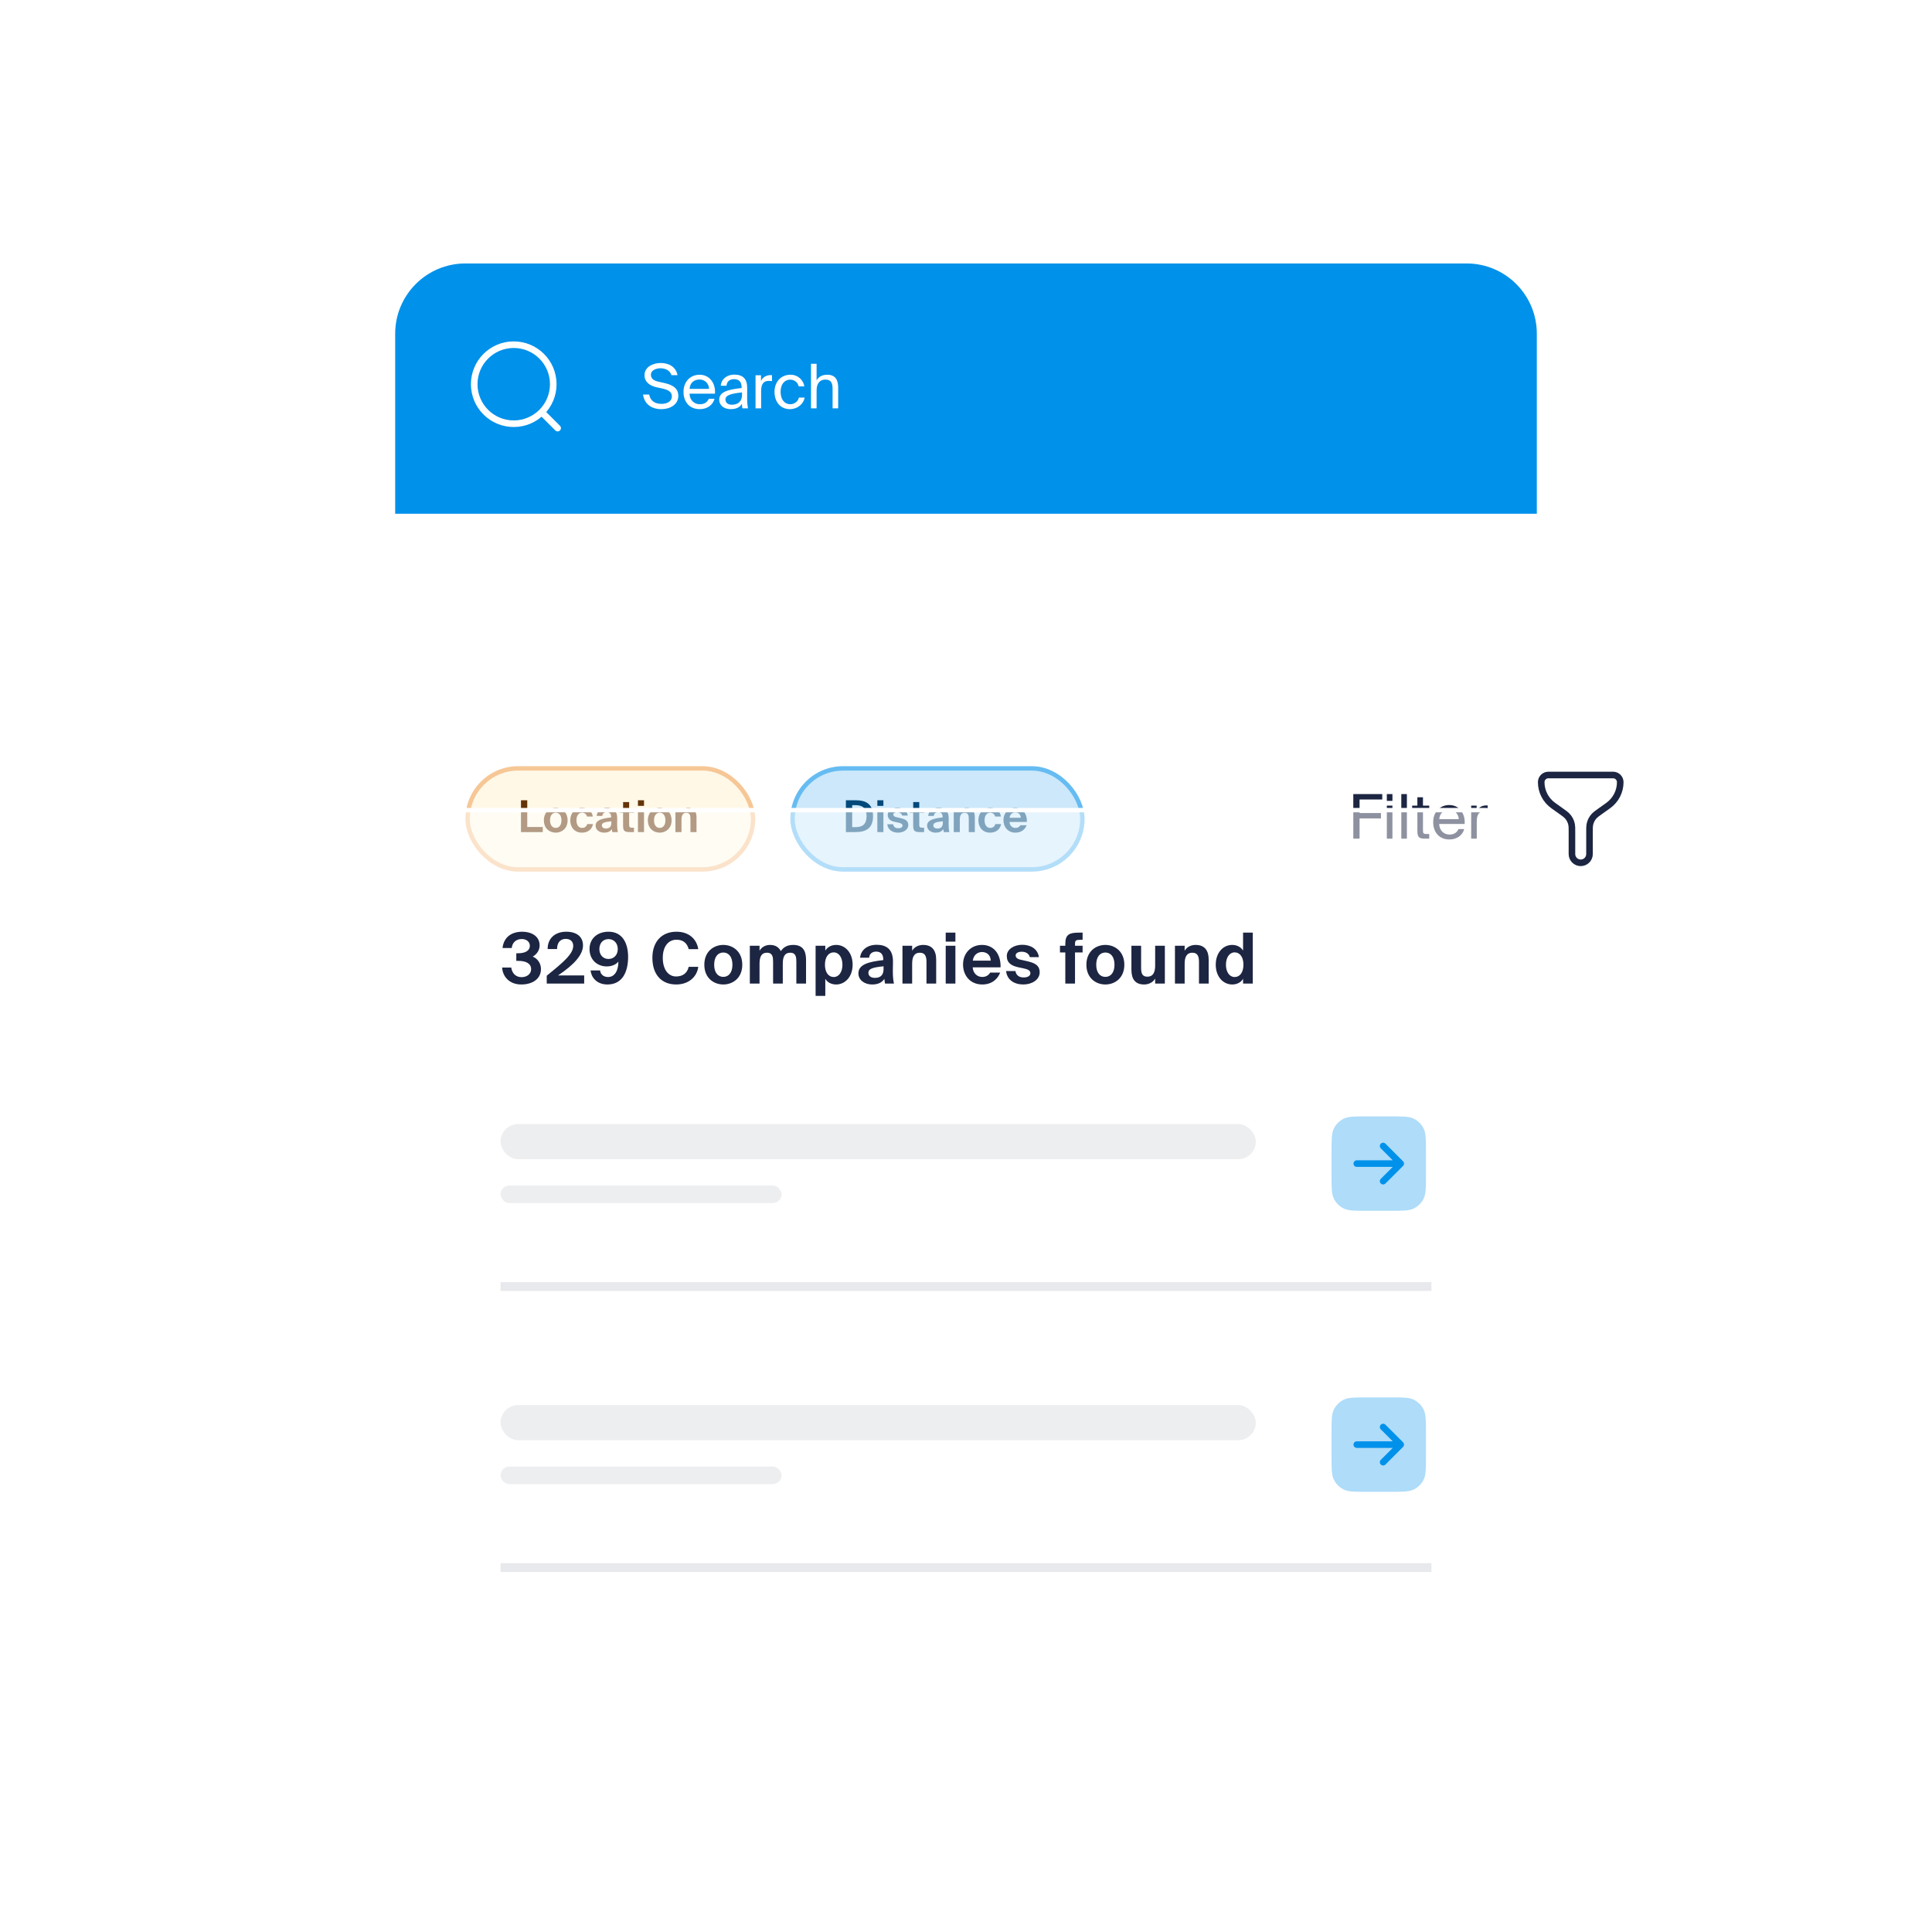 <svg width="440" height="440" viewBox="0 0 440 440" fill="none" xmlns="http://www.w3.org/2000/svg">
<path d="M90 76C90 67.163 97.163 60 106 60H334C342.837 60 350 67.163 350 76V117H90V76Z" fill="#0091EA"/>
<path d="M127 97.5L123.364 93.864M123.364 93.864C124.993 92.235 126 89.985 126 87.5C126 82.529 121.971 78.5 117 78.5C112.029 78.5 108 82.529 108 87.5C108 92.471 112.029 96.5 117 96.5C119.485 96.5 121.735 95.493 123.364 93.864Z" stroke="white" stroke-width="1.5" stroke-linecap="round"/>
<path d="M150.452 82.668C152.272 82.668 153.91 83.48 154.302 85.44H152.916C152.566 84.264 151.418 83.872 150.396 83.872C149.612 83.872 148.24 84.222 148.24 85.356C148.24 86.252 148.954 86.7 149.892 86.91L151.068 87.176C152.622 87.512 154.484 88.1 154.484 90.144C154.484 92.132 152.636 93.182 150.62 93.182C148.226 93.182 146.714 91.88 146.448 89.85H147.848C148.114 91.25 149.094 91.978 150.648 91.978C152.146 91.978 153.014 91.264 153.014 90.27C153.014 89.206 152.104 88.758 150.83 88.478L149.57 88.212C148.184 87.904 146.784 87.134 146.784 85.44C146.784 83.508 148.814 82.668 150.452 82.668ZM157.036 89.654C157.092 91.278 158.24 92.062 159.36 92.062C160.48 92.062 161.096 91.558 161.418 90.816H162.734C162.384 92.118 161.194 93.182 159.36 93.182C156.98 93.182 155.664 91.474 155.664 89.248C155.664 86.868 157.26 85.342 159.318 85.342C161.614 85.342 163 87.274 162.832 89.654H157.036ZM157.05 88.562H161.488C161.46 87.498 160.662 86.434 159.318 86.434C158.184 86.434 157.162 87.05 157.05 88.562ZM163.8 91.012C163.8 89.234 165.802 88.716 168.896 88.366V88.184C168.896 86.812 168.126 86.35 167.188 86.35C166.138 86.35 165.522 86.924 165.466 87.848H164.15C164.276 86.224 165.704 85.314 167.174 85.314C169.246 85.314 170.184 86.308 170.17 88.422L170.156 90.158C170.142 91.418 170.212 92.286 170.352 93H169.064C169.022 92.72 168.98 92.412 168.966 91.964C168.504 92.734 167.72 93.182 166.39 93.182C164.976 93.182 163.8 92.398 163.8 91.012ZM168.994 89.374C166.684 89.612 165.214 89.948 165.214 90.984C165.214 91.698 165.76 92.174 166.67 92.174C167.86 92.174 168.994 91.628 168.994 89.85V89.374ZM175.821 86.798C175.555 86.77 175.317 86.742 175.107 86.742C173.931 86.742 173.343 87.4 173.343 89.052V93H172.069V85.468H173.315V86.784C173.693 85.93 174.463 85.454 175.443 85.426C175.569 85.426 175.681 85.426 175.821 85.44V86.798ZM183.18 87.988H181.892C181.71 87.092 180.926 86.462 179.946 86.462C178.812 86.462 177.776 87.344 177.776 89.234C177.776 91.152 178.826 92.062 179.946 92.062C181.01 92.062 181.766 91.348 181.948 90.55H183.264C183.012 91.964 181.654 93.182 179.904 93.182C177.748 93.182 176.39 91.544 176.39 89.248C176.39 87.008 177.804 85.342 180.03 85.342C181.85 85.342 183.012 86.714 183.18 87.988ZM185.975 86.602C186.409 85.888 187.137 85.342 188.411 85.342C190.231 85.342 190.889 86.518 190.889 88.24V93H189.615V88.618C189.615 87.456 189.419 86.448 187.963 86.448C186.731 86.448 185.975 87.302 185.975 88.912V93H184.701V82.85H185.975V86.602Z" fill="white"/>
<g filter="url(#filter0_dd_4702_16253)">
<rect x="90" y="126" width="298" height="49" rx="8" fill="white"/>
<rect x="106" y="138.5" width="66" height="24" rx="12" fill="#FFE08B" fill-opacity="0.2"/>
<path d="M120.08 152.34H123.61V153.5H118.65V146.25H120.08V152.34ZM123.865 150.82C123.865 148.93 125.205 148 126.565 148C127.925 148 129.265 148.93 129.265 150.82C129.265 152.71 127.925 153.63 126.565 153.63C125.205 153.63 123.865 152.71 123.865 150.82ZM125.265 150.82C125.265 151.94 125.805 152.55 126.565 152.55C127.325 152.55 127.865 151.94 127.865 150.82C127.865 149.69 127.325 149.08 126.565 149.08C125.805 149.08 125.265 149.69 125.265 150.82ZM135.012 149.96H133.692C133.592 149.45 133.092 149.07 132.572 149.07C131.852 149.07 131.282 149.68 131.282 150.8C131.282 151.93 131.822 152.56 132.582 152.56C133.052 152.56 133.562 152.32 133.742 151.67H135.062C134.742 153.14 133.622 153.63 132.512 153.63C130.902 153.63 129.872 152.44 129.872 150.82C129.872 149.18 130.962 148 132.572 148C133.692 148 134.832 148.62 135.012 149.96ZM137.586 153.63C136.556 153.63 135.646 153.03 135.646 152.05C135.646 150.78 137.076 150.4 139.186 150.16V150.07C139.186 149.24 138.736 148.95 138.176 148.95C137.646 148.95 137.206 149.23 137.176 149.82H135.886C135.986 148.76 136.866 147.98 138.246 147.98C139.526 147.98 140.566 148.53 140.566 150.35C140.566 150.52 140.546 151.23 140.546 151.72C140.546 152.57 140.606 153.05 140.706 153.5H139.436C139.396 153.33 139.366 153.09 139.346 152.83C138.966 153.39 138.396 153.63 137.586 153.63ZM139.226 151.04C137.686 151.2 137.066 151.38 137.066 151.98C137.066 152.37 137.376 152.69 137.996 152.69C138.856 152.69 139.226 152.22 139.226 151.44V151.04ZM141.906 146.66H143.286V148.12H144.406V149.07H143.286V151.85C143.286 152.4 143.476 152.51 143.966 152.51H144.386V153.5H143.376C142.146 153.5 141.906 153.12 141.906 152.05V149.07H141.146V148.12H141.906V146.66ZM146.67 146.25V147.53H145.29V146.25H146.67ZM146.67 148.12V153.5H145.29V148.12H146.67ZM147.547 150.82C147.547 148.93 148.887 148 150.247 148C151.607 148 152.947 148.93 152.947 150.82C152.947 152.71 151.607 153.63 150.247 153.63C148.887 153.63 147.547 152.71 147.547 150.82ZM148.947 150.82C148.947 151.94 149.487 152.55 150.247 152.55C151.007 152.55 151.547 151.94 151.547 150.82C151.547 149.69 151.007 149.08 150.247 149.08C149.487 149.08 148.947 149.69 148.947 150.82ZM155.205 148.83C155.515 148.29 156.105 148 156.765 148C158.055 148 158.625 148.79 158.625 150.11V153.5H157.245V150.41C157.245 149.71 157.095 149.11 156.315 149.11C155.405 149.11 155.205 149.85 155.205 150.7V153.5H153.825V148.12H155.205V148.83Z" fill="#643409"/>
<rect x="106.5" y="139" width="65" height="23" rx="11.5" stroke="#EF9646" stroke-opacity="0.5"/>
<rect x="180" y="138.5" width="67" height="24" rx="12" fill="#0090E9" fill-opacity="0.2"/>
<path d="M194.8 146.25C197.1 146.25 198.83 147 198.83 149.87C198.83 152.75 197.1 153.5 194.8 153.5H192.65V146.25H194.8ZM194.74 147.37H194.08V152.38H194.74C196.06 152.38 197.35 152.05 197.35 149.87C197.35 147.7 196.06 147.37 194.74 147.37ZM201.188 146.25V147.53H199.808V146.25H201.188ZM201.188 148.12V153.5H199.808V148.12H201.188ZM205.455 149.74C205.355 149.29 204.935 148.97 204.305 148.97C203.795 148.97 203.435 149.16 203.435 149.49C203.435 149.78 203.645 150 204.155 150.11L204.875 150.27C205.945 150.51 206.855 150.78 206.855 151.89C206.855 152.97 205.745 153.63 204.525 153.63C203.205 153.63 202.205 152.95 202.075 151.72H203.405C203.485 152.24 203.855 152.63 204.565 152.63C205.155 152.63 205.535 152.41 205.535 152.02C205.535 151.62 205.115 151.46 204.655 151.36L203.855 151.19C202.845 150.98 202.175 150.56 202.175 149.58C202.175 148.61 203.215 147.98 204.375 147.98C205.495 147.98 206.565 148.5 206.745 149.74H205.455ZM207.976 146.66H209.356V148.12H210.476V149.07H209.356V151.85C209.356 152.4 209.546 152.51 210.036 152.51H210.456V153.5H209.446C208.216 153.5 207.976 153.12 207.976 152.05V149.07H207.216V148.12H207.976V146.66ZM213.08 153.63C212.05 153.63 211.14 153.03 211.14 152.05C211.14 150.78 212.57 150.4 214.68 150.16V150.07C214.68 149.24 214.23 148.95 213.67 148.95C213.14 148.95 212.7 149.23 212.67 149.82H211.38C211.48 148.76 212.36 147.98 213.74 147.98C215.02 147.98 216.06 148.53 216.06 150.35C216.06 150.52 216.04 151.23 216.04 151.72C216.04 152.57 216.1 153.05 216.2 153.5H214.93C214.89 153.33 214.86 153.09 214.84 152.83C214.46 153.39 213.89 153.63 213.08 153.63ZM214.72 151.04C213.18 151.2 212.56 151.38 212.56 151.98C212.56 152.37 212.87 152.69 213.49 152.69C214.35 152.69 214.72 152.22 214.72 151.44V151.04ZM218.59 148.83C218.9 148.29 219.49 148 220.15 148C221.44 148 222.01 148.79 222.01 150.11V153.5H220.63V150.41C220.63 149.71 220.48 149.11 219.7 149.11C218.79 149.11 218.59 149.85 218.59 150.7V153.5H217.21V148.12H218.59V148.83ZM227.957 149.96H226.637C226.537 149.45 226.037 149.07 225.517 149.07C224.797 149.07 224.227 149.68 224.227 150.8C224.227 151.93 224.767 152.56 225.527 152.56C225.997 152.56 226.507 152.32 226.687 151.67H228.007C227.687 153.14 226.567 153.63 225.457 153.63C223.847 153.63 222.817 152.44 222.817 150.82C222.817 149.18 223.907 148 225.517 148C226.637 148 227.777 148.62 227.957 149.96ZM229.9 151.19C229.97 152.11 230.61 152.56 231.26 152.56C231.68 152.56 232.11 152.41 232.39 151.94H233.81C233.52 152.74 232.73 153.63 231.27 153.63C229.54 153.63 228.53 152.34 228.53 150.79C228.53 149.19 229.64 148 231.23 148C232.89 148 233.93 149.29 233.87 151.19H229.9ZM229.92 150.24H232.47C232.44 149.33 231.8 149.01 231.22 149.01C230.7 149.01 230.03 149.34 229.92 150.24Z" fill="#00497A"/>
<rect x="180.5" y="139" width="66" height="23" rx="11.5" stroke="#0091EA" stroke-opacity="0.5"/>
<path d="M308.204 144.85H314.798V146.082H309.632V149.162H314.504V150.394H309.632V155H308.204V144.85ZM317.116 144.85V146.39H315.842V144.85H317.116ZM317.116 147.468V155H315.842V147.468H317.116ZM320.411 155H319.137V144.85H320.411V155ZM322.796 145.578H324.07V147.468H325.498V148.49H324.07V152.956C324.07 153.74 324.126 153.936 324.854 153.936H325.498V155H324.574C323.132 155 322.796 154.678 322.796 153.11V148.49H321.606V147.468H322.796V145.578ZM327.77 151.654C327.826 153.278 328.974 154.062 330.094 154.062C331.214 154.062 331.83 153.558 332.152 152.816H333.468C333.118 154.118 331.928 155.182 330.094 155.182C327.714 155.182 326.398 153.474 326.398 151.248C326.398 148.868 327.994 147.342 330.052 147.342C332.348 147.342 333.734 149.274 333.566 151.654H327.77ZM327.784 150.562H332.222C332.194 149.498 331.396 148.434 330.052 148.434C328.918 148.434 327.896 149.05 327.784 150.562ZM338.803 148.798C338.537 148.77 338.299 148.742 338.089 148.742C336.913 148.742 336.325 149.4 336.325 151.052V155H335.051V147.468H336.297V148.784C336.675 147.93 337.445 147.454 338.425 147.426C338.551 147.426 338.663 147.426 338.803 147.44V148.798Z" fill="#1C2541"/>
<path d="M367.365 140.5H352.635C351.732 140.5 351 141.232 351 142.135C351 144.247 352.02 146.228 353.738 147.456L355.667 148.833L355.667 148.833C356.309 149.292 356.63 149.521 356.889 149.792C357.425 150.351 357.787 151.054 357.93 151.816C358 152.184 358 152.578 358 153.367V158.5C358 159.605 358.895 160.5 360 160.5C361.105 160.5 362 159.605 362 158.5V153.367C362 152.578 362 152.184 362.07 151.816C362.213 151.054 362.575 150.351 363.111 149.792C363.37 149.521 363.691 149.292 364.333 148.833L366.262 147.456C367.98 146.228 369 144.247 369 142.135C369 141.232 368.268 140.5 367.365 140.5Z" stroke="#1C2541" stroke-width="1.5" stroke-linecap="round" stroke-linejoin="round"/>
</g>
<rect x="90.5" y="184.5" width="259" height="196" rx="11.5" fill="white" fill-opacity="0.5"/>
<path d="M120.96 220.736C120.96 219.376 119.696 218.832 118.048 218.832H117.584V217.104H117.968C119.632 217.104 120.672 216.496 120.672 215.408C120.672 214.4 119.792 213.856 118.832 213.856C117.504 213.856 116.656 214.704 116.544 215.904H114.448C114.704 213.6 116.304 212.192 118.96 212.192C120.896 212.192 122.896 213.12 122.896 215.312C122.896 216.432 122.208 217.376 121.328 217.856C122.528 218.352 123.2 219.504 123.2 220.672C123.2 223.024 121.168 224.208 118.72 224.208C116.064 224.208 114.496 222.48 114.352 220.352H116.432C116.592 221.52 117.344 222.544 118.784 222.544C119.984 222.544 120.96 221.824 120.96 220.736ZM132.772 215.312C132.772 217.488 130.66 219.76 127.092 222.144H133.044V224H124.516V222.208C128.244 219.2 130.548 217.264 130.548 215.424C130.548 214.416 129.908 213.824 128.836 213.824C127.86 213.824 126.868 214.416 126.868 216.144H124.724C124.692 213.744 126.388 212.192 128.964 212.192C131.284 212.192 132.772 213.296 132.772 215.312ZM140.838 218.992C140.342 219.616 139.414 220.096 138.182 220.096C136.054 220.096 134.262 218.624 134.262 216.128C134.262 213.744 136.07 212.192 138.582 212.192C141.686 212.192 143.046 214.688 143.046 217.936C143.046 221.264 141.798 224.208 138.342 224.208C135.814 224.208 134.63 222.48 134.502 221.008H136.662C136.774 221.968 137.526 222.512 138.486 222.512C139.942 222.512 140.838 221.136 140.838 218.992ZM138.582 213.872C137.382 213.872 136.502 214.752 136.502 216.144C136.502 217.504 137.382 218.4 138.582 218.4C139.782 218.4 140.694 217.504 140.694 216.144C140.694 214.768 139.782 213.872 138.582 213.872ZM159.024 220.192C158.72 222.528 156.784 224.208 154 224.208C150.56 224.208 148.576 221.84 148.576 218.144C148.576 214.48 150.688 212.192 154.064 212.192C156.784 212.192 158.64 213.744 159.024 216.16H156.848C156.416 214.544 155.328 214.016 154.048 214.016C152.288 214.016 150.944 215.456 150.944 218.144C150.944 220.912 152.288 222.384 153.968 222.384C155.344 222.384 156.48 221.76 156.848 220.192H159.024ZM160.407 219.712C160.407 216.688 162.551 215.2 164.727 215.2C166.903 215.2 169.047 216.688 169.047 219.712C169.047 222.736 166.903 224.208 164.727 224.208C162.551 224.208 160.407 222.736 160.407 219.712ZM162.647 219.712C162.647 221.504 163.511 222.48 164.727 222.48C165.943 222.48 166.807 221.504 166.807 219.712C166.807 217.904 165.943 216.928 164.727 216.928C163.511 216.928 162.647 217.904 162.647 219.712ZM179.987 216.976C178.515 216.976 178.275 218.208 178.275 219.52V224H176.067V218.992C176.067 218.048 175.987 216.976 174.691 216.976C173.219 216.976 172.979 218.208 172.979 219.52V224H170.771V215.392H172.979V216.528C173.459 215.68 174.339 215.2 175.379 215.2C176.851 215.2 177.491 215.984 177.827 216.608C178.499 215.648 179.363 215.2 180.659 215.2C182.819 215.2 183.571 216.544 183.571 218.576V224H181.363V218.992C181.363 218.048 181.283 216.976 179.987 216.976ZM185.748 226.8V215.392H187.956V216.496C188.42 215.696 189.348 215.2 190.436 215.2C192.516 215.2 194.18 216.992 194.18 219.696C194.18 222.448 192.468 224.208 190.42 224.208C189.524 224.208 188.5 223.856 187.956 222.912V226.8H185.748ZM191.86 219.712C191.86 218.032 191.028 216.896 189.892 216.896C188.676 216.896 187.876 217.968 187.876 219.696C187.876 221.456 188.676 222.512 189.892 222.512C191.028 222.512 191.86 221.392 191.86 219.712ZM198.601 224.208C196.953 224.208 195.497 223.248 195.497 221.68C195.497 219.648 197.785 219.04 201.161 218.656V218.512C201.161 217.184 200.441 216.72 199.545 216.72C198.697 216.72 197.993 217.168 197.945 218.112H195.881C196.041 216.416 197.449 215.168 199.657 215.168C201.705 215.168 203.369 216.048 203.369 218.96C203.369 219.232 203.337 220.368 203.337 221.152C203.337 222.512 203.433 223.28 203.593 224H201.561C201.497 223.728 201.449 223.344 201.417 222.928C200.809 223.824 199.897 224.208 198.601 224.208ZM201.225 220.064C198.761 220.32 197.769 220.608 197.769 221.568C197.769 222.192 198.265 222.704 199.257 222.704C200.633 222.704 201.225 221.952 201.225 220.704V220.064ZM207.736 216.528C208.232 215.664 209.176 215.2 210.232 215.2C212.296 215.2 213.208 216.464 213.208 218.576V224H211V219.056C211 217.936 210.76 216.976 209.512 216.976C208.056 216.976 207.736 218.16 207.736 219.52V224H205.528V215.392H207.736V216.528ZM217.587 212.4V214.448H215.379V212.4H217.587ZM217.587 215.392V224H215.379V215.392H217.587ZM221.519 220.304C221.631 221.776 222.655 222.496 223.695 222.496C224.367 222.496 225.055 222.256 225.503 221.504H227.775C227.311 222.784 226.047 224.208 223.711 224.208C220.943 224.208 219.327 222.144 219.327 219.664C219.327 217.104 221.103 215.2 223.647 215.2C226.303 215.2 227.967 217.264 227.871 220.304H221.519ZM221.551 218.784H225.631C225.583 217.328 224.559 216.816 223.631 216.816C222.799 216.816 221.727 217.344 221.551 218.784ZM234.539 217.984C234.379 217.264 233.707 216.752 232.699 216.752C231.883 216.752 231.307 217.056 231.307 217.584C231.307 218.048 231.643 218.4 232.459 218.576L233.611 218.832C235.323 219.216 236.779 219.648 236.779 221.424C236.779 223.152 235.003 224.208 233.051 224.208C230.939 224.208 229.339 223.12 229.131 221.152H231.259C231.387 221.984 231.979 222.608 233.115 222.608C234.059 222.608 234.667 222.256 234.667 221.632C234.667 220.992 233.995 220.736 233.259 220.576L231.979 220.304C230.363 219.968 229.291 219.296 229.291 217.728C229.291 216.176 230.955 215.168 232.811 215.168C234.603 215.168 236.315 216 236.603 217.984H234.539ZM242.618 214.912C242.618 212.736 243.642 212.4 245.802 212.4H246.554V214.032H246.122C245.034 214.032 244.826 214.16 244.826 214.976V215.392H246.554V216.912H244.826V224H242.618V216.912H241.402V215.392H242.618V214.912ZM247.419 219.712C247.419 216.688 249.563 215.2 251.739 215.2C253.915 215.2 256.059 216.688 256.059 219.712C256.059 222.736 253.915 224.208 251.739 224.208C249.563 224.208 247.419 222.736 247.419 219.712ZM249.659 219.712C249.659 221.504 250.523 222.48 251.739 222.48C252.955 222.48 253.819 221.504 253.819 219.712C253.819 217.904 252.955 216.928 251.739 216.928C250.523 216.928 249.659 217.904 249.659 219.712ZM263.08 222.864C262.584 223.728 261.624 224.208 260.568 224.208C258.504 224.208 257.672 222.944 257.672 220.832V215.392H259.88V220.352C259.88 221.504 260.04 222.432 261.288 222.432C262.744 222.432 263.08 221.232 263.08 219.872V215.392H265.288V224H263.08V222.864ZM269.796 216.528C270.292 215.664 271.236 215.2 272.292 215.2C274.356 215.2 275.268 216.464 275.268 218.576V224H273.06V219.056C273.06 217.936 272.82 216.976 271.572 216.976C270.116 216.976 269.796 218.16 269.796 219.52V224H267.588V215.392H269.796V216.528ZM283.103 224V222.912C282.559 223.856 281.519 224.208 280.623 224.208C278.575 224.208 276.879 222.448 276.879 219.696C276.879 216.992 278.543 215.2 280.623 215.2C281.711 215.2 282.639 215.696 283.103 216.496V212.4H285.311V224H283.103ZM283.183 219.696C283.183 217.968 282.383 216.896 281.167 216.896C280.031 216.896 279.199 218.032 279.199 219.712C279.199 221.392 280.031 222.512 281.167 222.512C282.383 222.512 283.183 221.456 283.183 219.696Z" fill="#1C2541"/>
<g opacity="0.08">
<rect x="114" y="256" width="172" height="8" rx="4" fill="#1C2541"/>
</g>
<g opacity="0.08">
<rect x="114" y="270" width="64" height="4" rx="2" fill="#1C2541"/>
</g>
<path opacity="0.32" d="M311.25 254.25C308.45 254.25 307.05 254.25 305.98 254.795C305.039 255.274 304.274 256.039 303.795 256.98C303.25 258.05 303.25 259.45 303.25 262.25V267.75C303.25 270.55 303.25 271.95 303.795 273.02C304.274 273.961 305.039 274.726 305.98 275.205C307.05 275.75 308.45 275.75 311.25 275.75H316.75C319.55 275.75 320.95 275.75 322.02 275.205C322.961 274.726 323.726 273.961 324.205 273.02C324.75 271.95 324.75 270.55 324.75 267.75V262.25C324.75 259.45 324.75 258.05 324.205 256.98C323.726 256.039 322.961 255.274 322.02 254.795C320.95 254.25 319.55 254.25 316.75 254.25H311.25Z" fill="#0091EA"/>
<path fill-rule="evenodd" clip-rule="evenodd" d="M314.47 260.47C314.763 260.177 315.237 260.177 315.53 260.47L319.53 264.47C319.823 264.763 319.823 265.237 319.53 265.53L315.53 269.53C315.237 269.823 314.763 269.823 314.47 269.53C314.177 269.237 314.177 268.763 314.47 268.47L317.189 265.75H309C308.586 265.75 308.25 265.414 308.25 265C308.25 264.586 308.586 264.25 309 264.25H317.189L314.47 261.53C314.177 261.237 314.177 260.762 314.47 260.47Z" fill="#0091EA"/>
<path d="M326 292H114V294H326V292Z" fill="#E8E9EC" mask="url(#path-15-inside-1_4702_16253)"/>
<g opacity="0.08">
<rect x="114" y="320" width="172" height="8" rx="4" fill="#1C2541"/>
</g>
<g opacity="0.08">
<rect x="114" y="334" width="64" height="4" rx="2" fill="#1C2541"/>
</g>
<path opacity="0.32" d="M311.25 318.25C308.45 318.25 307.05 318.25 305.98 318.795C305.039 319.274 304.274 320.039 303.795 320.98C303.25 322.05 303.25 323.45 303.25 326.25V331.75C303.25 334.55 303.25 335.95 303.795 337.02C304.274 337.961 305.039 338.726 305.98 339.205C307.05 339.75 308.45 339.75 311.25 339.75H316.75C319.55 339.75 320.95 339.75 322.02 339.205C322.961 338.726 323.726 337.961 324.205 337.02C324.75 335.95 324.75 334.55 324.75 331.75V326.25C324.75 323.45 324.75 322.05 324.205 320.98C323.726 320.039 322.961 319.274 322.02 318.795C320.95 318.25 319.55 318.25 316.75 318.25H311.25Z" fill="#0091EA"/>
<path fill-rule="evenodd" clip-rule="evenodd" d="M314.47 324.47C314.763 324.177 315.237 324.177 315.53 324.47L319.53 328.47C319.823 328.763 319.823 329.237 319.53 329.53L315.53 333.53C315.237 333.823 314.763 333.823 314.47 333.53C314.177 333.237 314.177 332.763 314.47 332.47L317.189 329.75H309C308.586 329.75 308.25 329.414 308.25 329C308.25 328.586 308.586 328.25 309 328.25H317.189L314.47 325.53C314.177 325.237 314.177 324.762 314.47 324.47Z" fill="#0091EA"/>
<path d="M326 356H114V358H326V356Z" fill="#E8E9EC" mask="url(#path-21-inside-2_4702_16253)"/>
<rect x="90.5" y="184.5" width="259" height="196" rx="11.5" stroke="white"/>
<defs>
<filter id="filter0_dd_4702_16253" x="58" y="114" width="362" height="117" filterUnits="userSpaceOnUse" color-interpolation-filters="sRGB">
<feFlood flood-opacity="0" result="BackgroundImageFix"/>
<feColorMatrix in="SourceAlpha" type="matrix" values="0 0 0 0 0 0 0 0 0 0 0 0 0 0 0 0 0 0 127 0" result="hardAlpha"/>
<feOffset dy="24"/>
<feGaussianBlur stdDeviation="16"/>
<feColorMatrix type="matrix" values="0 0 0 0 0.082 0 0 0 0 0.082 0 0 0 0 0.133 0 0 0 0.04 0"/>
<feBlend mode="normal" in2="BackgroundImageFix" result="effect1_dropShadow_4702_16253"/>
<feColorMatrix in="SourceAlpha" type="matrix" values="0 0 0 0 0 0 0 0 0 0 0 0 0 0 0 0 0 0 127 0" result="hardAlpha"/>
<feOffset dy="12"/>
<feGaussianBlur stdDeviation="12"/>
<feColorMatrix type="matrix" values="0 0 0 0 0 0 0 0 0 0.384 0 0 0 0 0.627 0 0 0 0.04 0"/>
<feBlend mode="normal" in2="effect1_dropShadow_4702_16253" result="effect2_dropShadow_4702_16253"/>
<feBlend mode="normal" in="SourceGraphic" in2="effect2_dropShadow_4702_16253" result="shape"/>
</filter>
</defs>
</svg>
